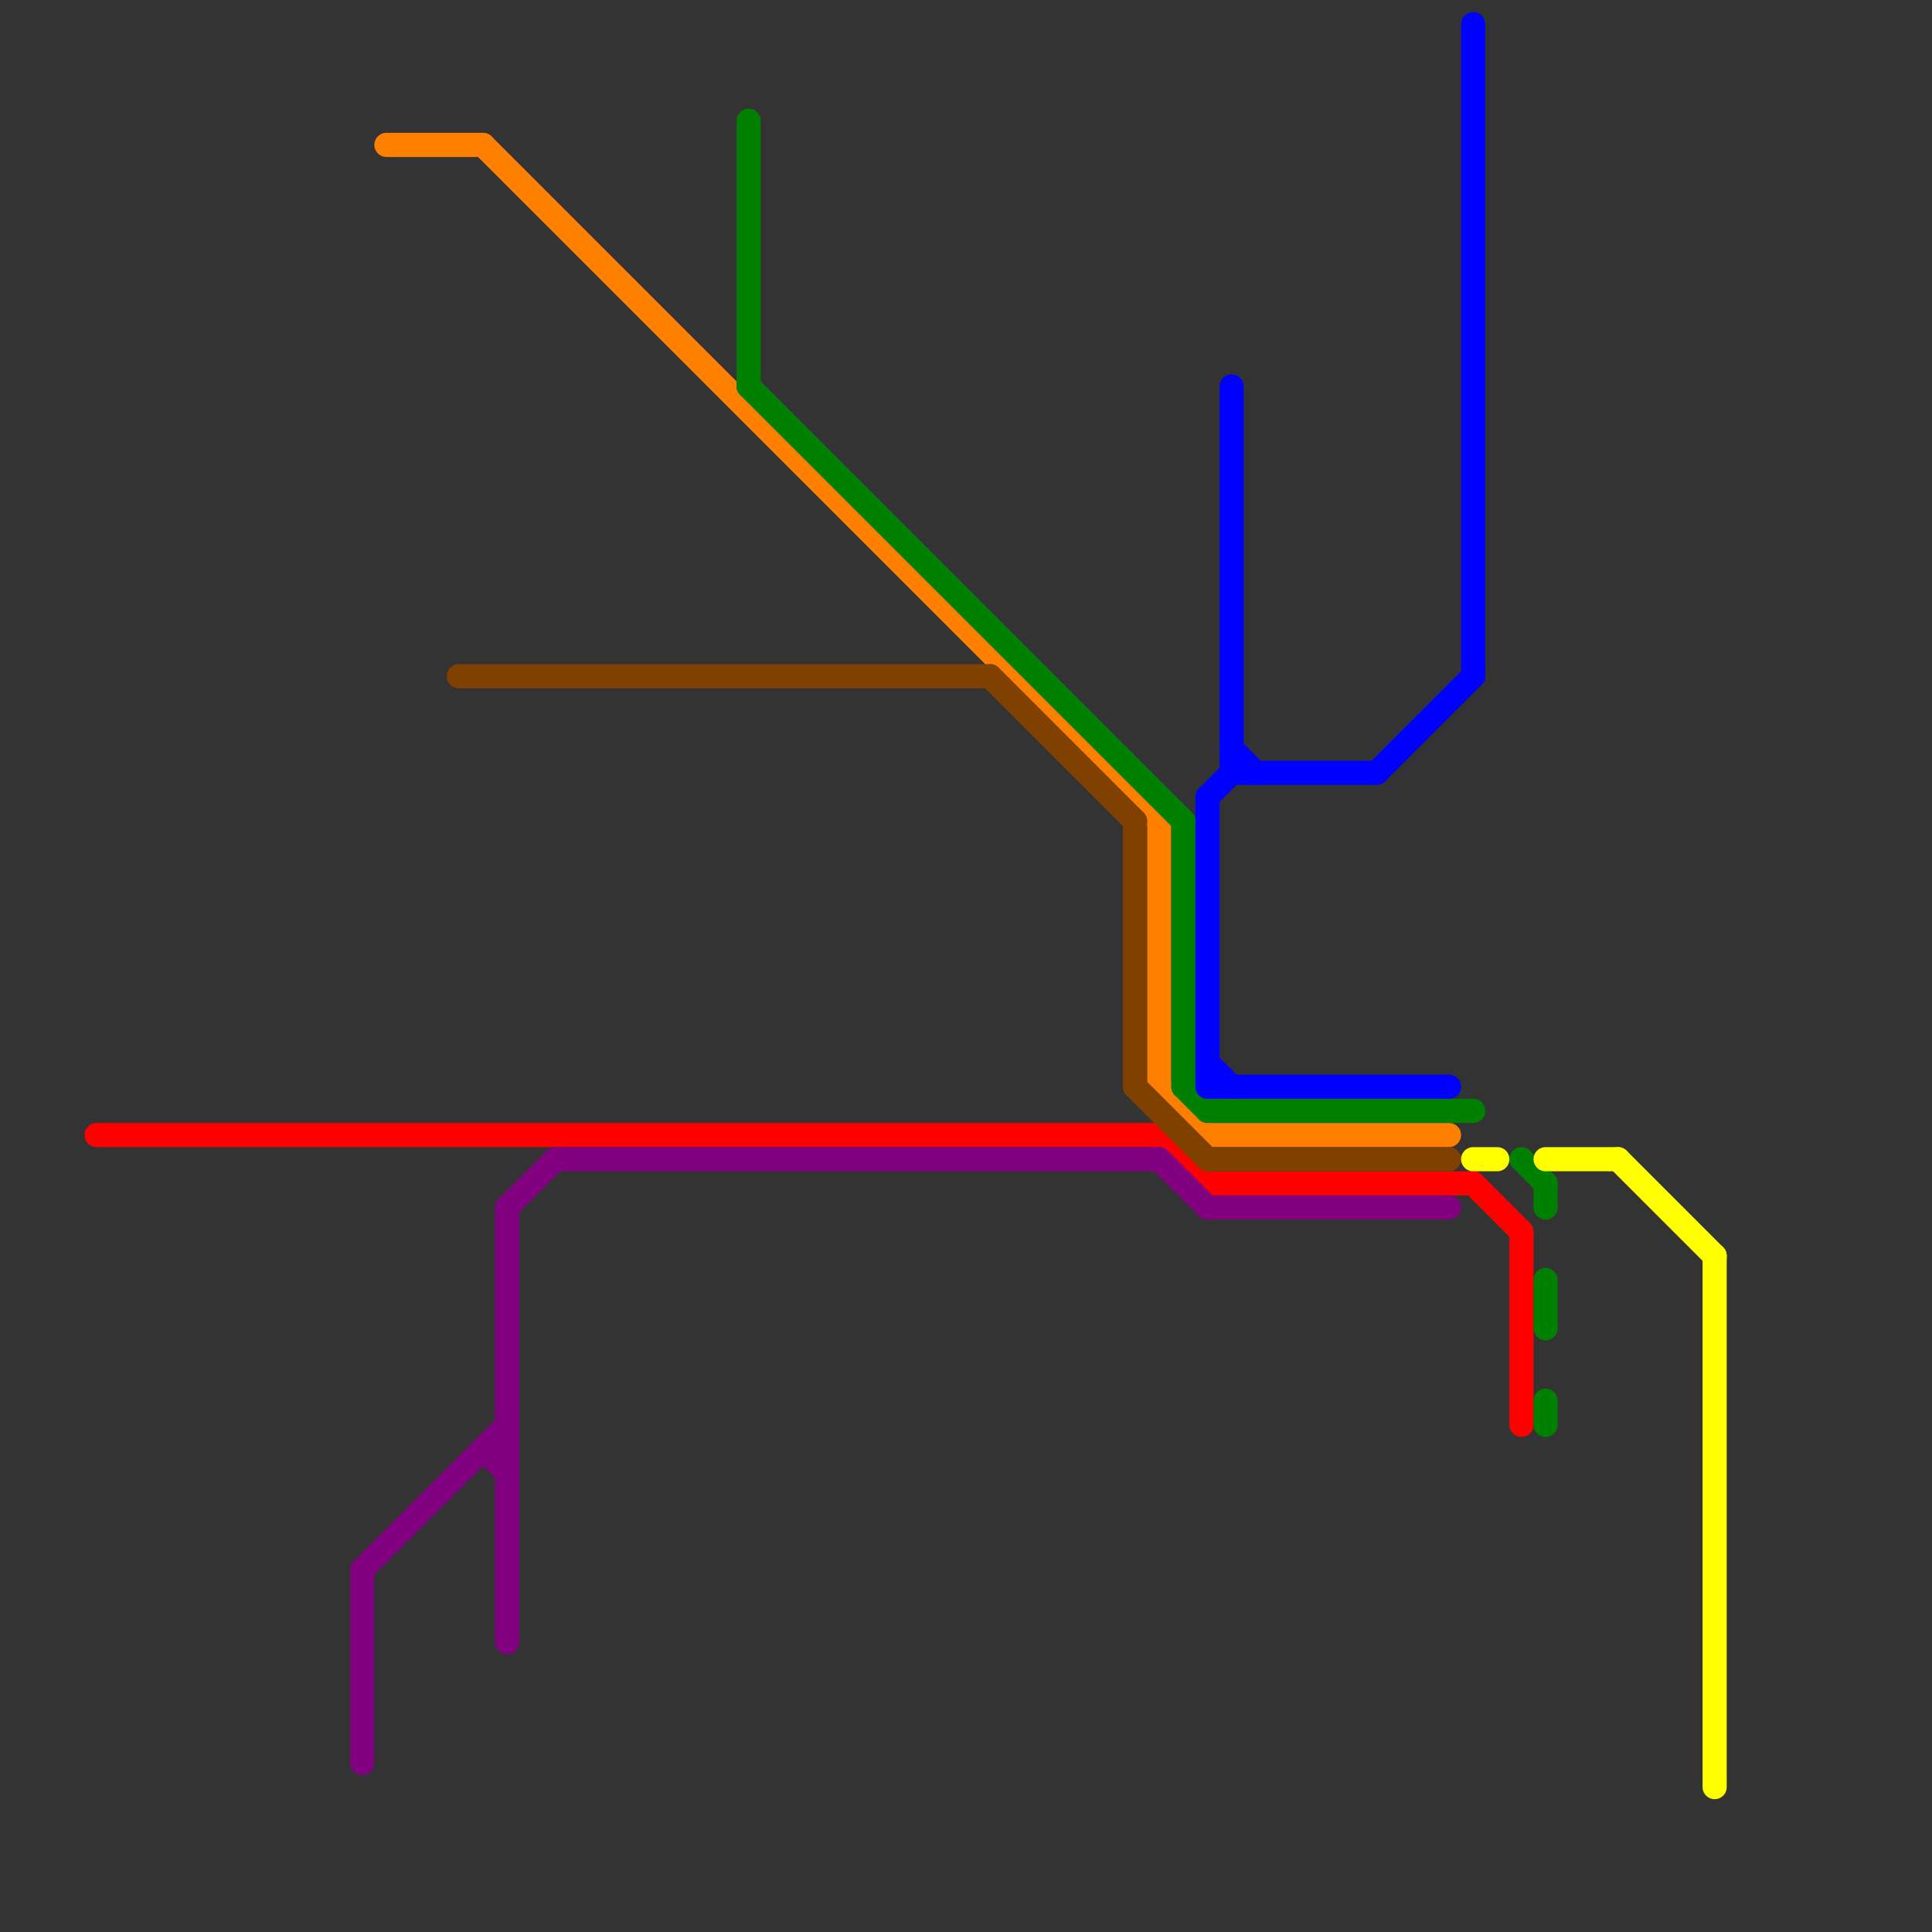 
<svg version="1.1" xmlns="http://www.w3.org/2000/svg" viewBox="0 0 80 80">
<rect x="0" y="0" width="80" height="80" fill="#333333" stroke="none"/>
<style>text { font: 1px Helvetica; font-weight: 600; white-space: pre; dominant-baseline: central; } line { stroke-width: 1; fill: none; stroke-linecap: round; stroke-linejoin: round; } .c0 { stroke: #ff0000 } .c1 { stroke: #800080 } .c2 { stroke: #ff8000 } .c3 { stroke: #804000 } .c4 { stroke: #008000 } .c5 { stroke: #0000ff } .c6 { stroke: #ffff00 }</style><defs><g id="wm-xf"><circle r="1.2" fill="#000"/><circle r="0.9" fill="#fff"/><circle r="0.6" fill="#000"/><circle r="0.3" fill="#fff"/></g><g id="wm"><circle r="0.6" fill="#000"/><circle r="0.3" fill="#fff"/></g></defs><line class="c0" x1="48" y1="47" x2="50" y2="49"/><line class="c0" x1="50" y1="49" x2="61" y2="49"/><line class="c0" x1="63" y1="51" x2="63" y2="59"/><line class="c0" x1="61" y1="49" x2="63" y2="51"/><line class="c0" x1="4" y1="47" x2="48" y2="47"/><line class="c1" x1="21" y1="50" x2="21" y2="68"/><line class="c1" x1="21" y1="50" x2="23" y2="48"/><line class="c1" x1="20" y1="60" x2="21" y2="61"/><line class="c1" x1="15" y1="65" x2="21" y2="59"/><line class="c1" x1="15" y1="65" x2="15" y2="73"/><line class="c1" x1="20" y1="60" x2="21" y2="60"/><line class="c1" x1="48" y1="48" x2="50" y2="50"/><line class="c1" x1="50" y1="50" x2="60" y2="50"/><line class="c1" x1="23" y1="48" x2="48" y2="48"/><line class="c2" x1="48" y1="34" x2="48" y2="45"/><line class="c2" x1="16" y1="6" x2="20" y2="6"/><line class="c2" x1="20" y1="6" x2="48" y2="34"/><line class="c2" x1="48" y1="45" x2="50" y2="47"/><line class="c2" x1="50" y1="47" x2="60" y2="47"/><line class="c3" x1="41" y1="28" x2="47" y2="34"/><line class="c3" x1="19" y1="28" x2="41" y2="28"/><line class="c3" x1="47" y1="45" x2="50" y2="48"/><line class="c3" x1="50" y1="48" x2="60" y2="48"/><line class="c3" x1="47" y1="34" x2="47" y2="45"/><line class="c4" x1="64" y1="53" x2="64" y2="55"/><line class="c4" x1="64" y1="49" x2="64" y2="50"/><line class="c4" x1="31" y1="16" x2="49" y2="34"/><line class="c4" x1="49" y1="34" x2="49" y2="45"/><line class="c4" x1="64" y1="58" x2="64" y2="59"/><line class="c4" x1="31" y1="5" x2="31" y2="16"/><line class="c4" x1="50" y1="46" x2="61" y2="46"/><line class="c4" x1="63" y1="48" x2="64" y2="49"/><line class="c4" x1="49" y1="45" x2="50" y2="46"/><line class="c5" x1="51" y1="31" x2="52" y2="32"/><line class="c5" x1="50" y1="33" x2="50" y2="45"/><line class="c5" x1="50" y1="33" x2="51" y2="32"/><line class="c5" x1="51" y1="32" x2="57" y2="32"/><line class="c5" x1="51" y1="16" x2="51" y2="32"/><line class="c5" x1="57" y1="32" x2="61" y2="28"/><line class="c5" x1="61" y1="1" x2="61" y2="28"/><line class="c5" x1="50" y1="45" x2="60" y2="45"/><line class="c5" x1="50" y1="44" x2="51" y2="45"/><line class="c6" x1="61" y1="48" x2="62" y2="48"/><line class="c6" x1="71" y1="52" x2="71" y2="74"/><line class="c6" x1="67" y1="48" x2="71" y2="52"/><line class="c6" x1="64" y1="48" x2="67" y2="48"/>
</svg>
